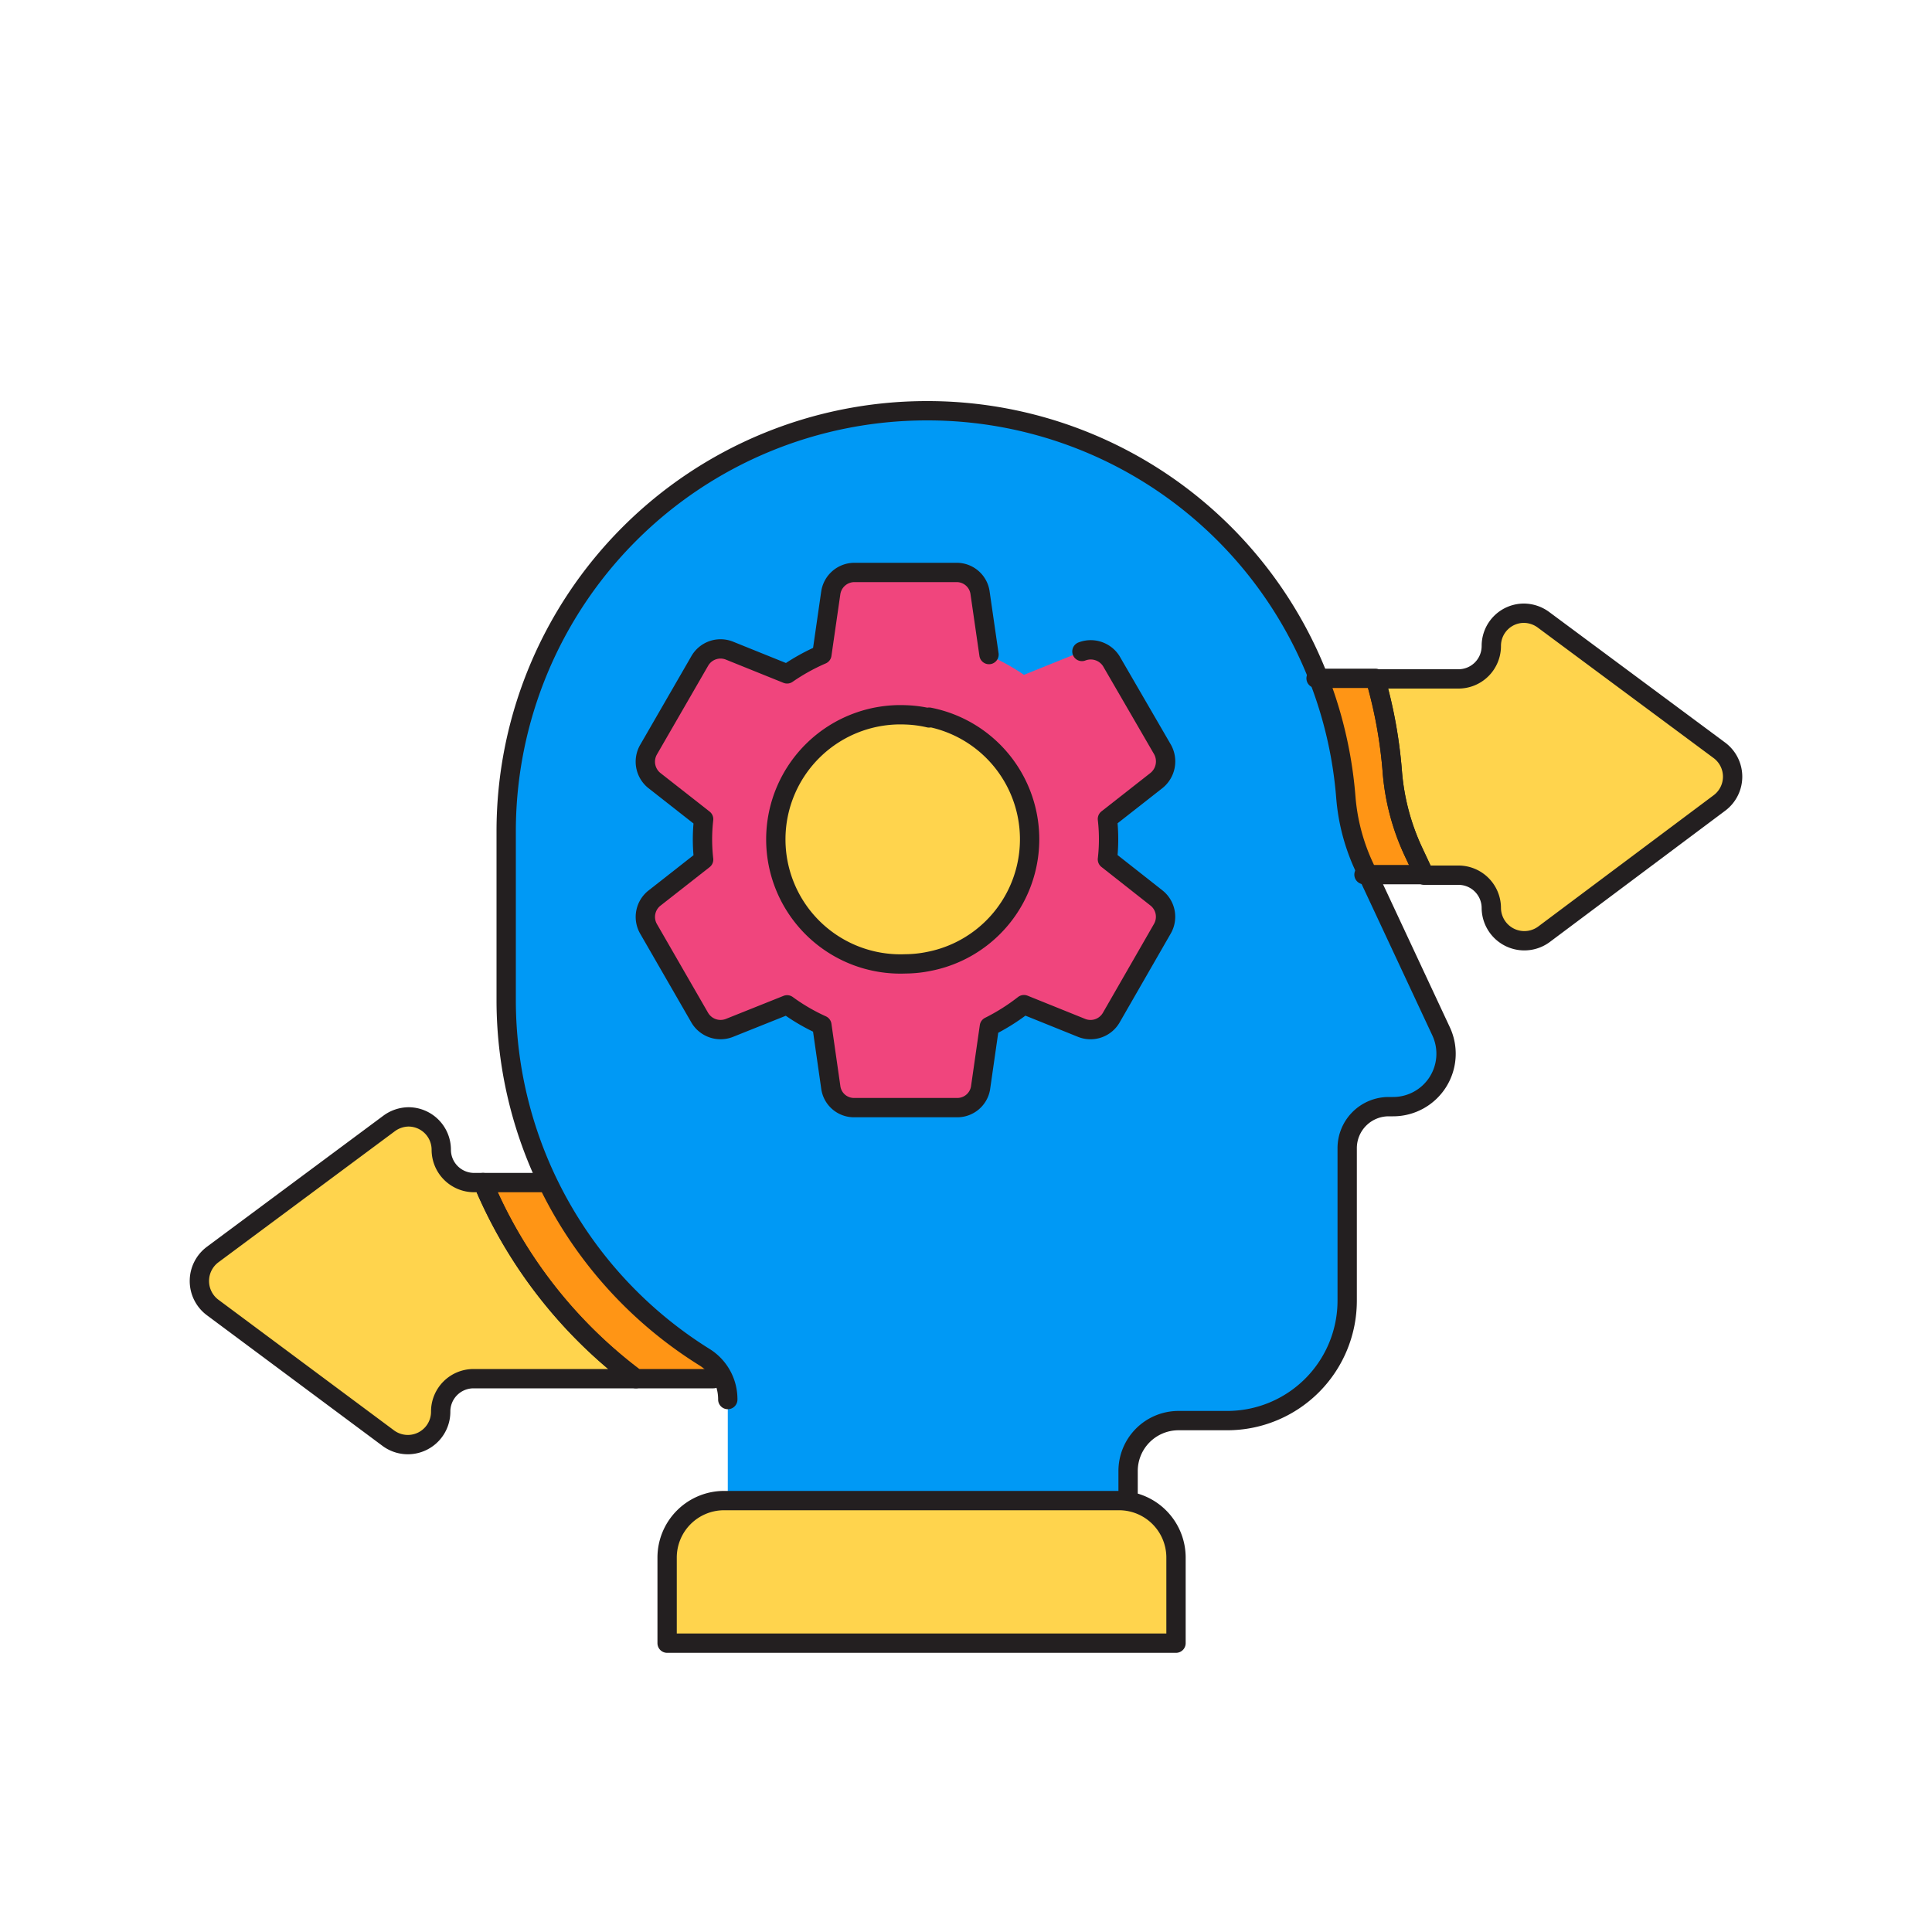 <svg xmlns="http://www.w3.org/2000/svg" viewBox="0 0 100 100" width="500" height="500" class="illustration"><title>26 - Decision</title><g id="Layer_1" data-name="Layer 1"><path d="M32.91,71.36h-8.4a1.7,1.7,0,0,0-1.7,1.71v0a1.7,1.7,0,0,1-2.71,1.37L11,67.67a1.71,1.71,0,0,1,0-2.73l9.14-6.79a1.73,1.73,0,0,1,1-.34,1.7,1.7,0,0,1,1.7,1.7,1.7,1.7,0,0,0,1.7,1.7H25A24.51,24.51,0,0,0,32.91,71.36Z" fill="#ffd44d"></path><path d="M44.91,62.9v6.77a1.69,1.69,0,0,1-1.69,1.69H32.91A24.51,24.51,0,0,1,25,61.21h18.2A1.69,1.69,0,0,1,44.91,62.9Z" fill="#ff9515"></path><path d="M89,41.56,79.9,48.37A1.71,1.71,0,0,1,77.19,47v0a1.7,1.7,0,0,0-1.7-1.7H73.72L73.12,44a12,12,0,0,1-1.05-4,24.24,24.24,0,0,0-.88-4.86h4.3a1.7,1.7,0,0,0,1.7-1.71,1.69,1.69,0,0,1,1.7-1.69,1.73,1.73,0,0,1,1,.34L89,38.84A1.7,1.7,0,0,1,89,41.56Z" fill="#ffd44d"></path><path d="M73.72,45.26H56.78a1.7,1.7,0,0,1-1.69-1.7V36.8a1.69,1.69,0,0,1,1.69-1.69H71.19A24.24,24.24,0,0,1,72.07,40a12,12,0,0,0,1.05,4Z" fill="#ff9515"></path><path d="M74.6,53.38l-4-8.56a10.48,10.48,0,0,1-.93-3.56,21.77,21.77,0,0,0-21.7-20h0A21.77,21.77,0,0,0,26.2,43v8.78A21.78,21.78,0,0,0,36.47,70.25a2.56,2.56,0,0,1,1.2,2.19v9.38H58.39V76.14A2.61,2.61,0,0,1,61,73.53h2.53a6.21,6.21,0,0,0,6.2-6.21V59.43a2.15,2.15,0,0,1,2.15-2.15h.22A2.74,2.74,0,0,0,74.6,53.38Z" fill="#0099f5"></path><path d="M37.47,77.67H57.92a2.95,2.95,0,0,1,2.95,2.95v4.43a0,0,0,0,1,0,0H34.53a0,0,0,0,1,0,0V80.62A2.95,2.95,0,0,1,37.47,77.67Z" fill="#ffd44d"></path><path d="M59.87,46.52l-2.54-2a9.13,9.13,0,0,0,0-2.09l2.55-2a1.27,1.27,0,0,0,.3-1.6l-2.65-4.57A1.26,1.26,0,0,0,56,33.72l-3,1.21a10.53,10.53,0,0,0-1.81-1l-.46-3.18a1.22,1.22,0,0,0-1.22-1.07H44.2A1.24,1.24,0,0,0,43,30.69l-.46,3.19a10.45,10.45,0,0,0-1.8,1l-3-1.21a1.24,1.24,0,0,0-1.52.54l-2.65,4.59a1.25,1.25,0,0,0,.3,1.6l2.55,2a9.13,9.13,0,0,0,0,2.09l-2.55,2a1.24,1.24,0,0,0-.3,1.59l2.64,4.58a1.25,1.25,0,0,0,1.53.55l3-1.2a10.08,10.08,0,0,0,1.8,1.05L43,56.27a1.21,1.21,0,0,0,1.22,1.06h5.31a1.22,1.22,0,0,0,1.22-1l.46-3.2A10.67,10.67,0,0,0,53,52l3,1.21a1.24,1.24,0,0,0,1.52-.54l2.65-4.61A1.24,1.24,0,0,0,59.87,46.52Z" fill="#f0457d"></path><path d="M48.09,37.16A6.26,6.26,0,0,0,46.86,37a6.45,6.45,0,1,0,0,12.89,6.26,6.26,0,0,0,1.23-.13,6.44,6.44,0,0,0,0-12.64Z" fill="#ffd44d"></path></g><g id="Layer_2" data-name="Layer 2"><path d="M32.91,71.36h-8.4a1.7,1.7,0,0,0-1.7,1.71v0a1.7,1.7,0,0,1-2.71,1.37L11,67.67a1.71,1.71,0,0,1,0-2.73l9.14-6.79a1.73,1.73,0,0,1,1-.34,1.7,1.7,0,0,1,1.7,1.7,1.7,1.7,0,0,0,1.7,1.7H25A24.51,24.51,0,0,0,32.91,71.36Z" fill="none" stroke="#231f20" stroke-linecap="round" stroke-linejoin="round"></path><path d="M36.92,71.36h-4A24.51,24.51,0,0,1,25,61.21h3.17" fill="none" stroke="#231f20" stroke-linecap="round" stroke-linejoin="round"></path><path d="M89,41.56,79.9,48.37A1.71,1.71,0,0,1,77.19,47v0a1.7,1.7,0,0,0-1.7-1.7H73.72L73.12,44a12,12,0,0,1-1.05-4,24.24,24.24,0,0,0-.88-4.86h4.3a1.7,1.7,0,0,0,1.7-1.71,1.69,1.69,0,0,1,1.7-1.69,1.73,1.73,0,0,1,1,.34L89,38.84A1.7,1.7,0,0,1,89,41.56Z" fill="none" stroke="#231f20" stroke-linecap="round" stroke-linejoin="round"></path><path d="M68.12,35.11h3.07A24.24,24.24,0,0,1,72.07,40a12,12,0,0,0,1.05,4l.6,1.27H70.6" fill="none" stroke="#231f20" stroke-linecap="round" stroke-linejoin="round"></path><path d="M58.39,77.67V76.14A2.61,2.61,0,0,1,61,73.53h2.53a6.21,6.21,0,0,0,6.2-6.21V59.43a2.15,2.15,0,0,1,2.15-2.15h.22a2.74,2.74,0,0,0,2.49-3.9l-4-8.56a10.48,10.48,0,0,1-.93-3.56,21.72,21.72,0,0,0-21.7-20h0A21.77,21.77,0,0,0,26.2,43v8.78A21.78,21.78,0,0,0,36.47,70.25a2.56,2.56,0,0,1,1.2,2.19" fill="none" stroke="#231f20" stroke-linecap="round" stroke-linejoin="round"></path><path d="M37.47,77.67H57.92a2.95,2.95,0,0,1,2.95,2.95v4.43a0,0,0,0,1,0,0H34.53a0,0,0,0,1,0,0V80.62A2.95,2.95,0,0,1,37.47,77.67Z" fill="none" stroke="#231f20" stroke-linecap="round" stroke-linejoin="round"></path><path d="M51.19,33.88l-.46-3.18a1.22,1.22,0,0,0-1.22-1.07H44.2A1.24,1.24,0,0,0,43,30.69l-.46,3.19a10.45,10.45,0,0,0-1.8,1l-3-1.21a1.24,1.24,0,0,0-1.52.54l-2.65,4.59a1.25,1.25,0,0,0,.3,1.6l2.55,2a9.13,9.13,0,0,0,0,2.09l-2.55,2a1.24,1.24,0,0,0-.3,1.59l2.64,4.58a1.25,1.25,0,0,0,1.53.55l3-1.2a10.08,10.08,0,0,0,1.8,1.05L43,56.27a1.21,1.21,0,0,0,1.22,1.06h5.31a1.22,1.22,0,0,0,1.22-1l.46-3.2A10.67,10.67,0,0,0,53,52l3,1.21a1.24,1.24,0,0,0,1.52-.54l2.65-4.61a1.24,1.24,0,0,0-.31-1.58l-2.54-2a9.13,9.13,0,0,0,0-2.09l2.55-2a1.27,1.27,0,0,0,.3-1.6l-2.65-4.57A1.26,1.26,0,0,0,56,33.72" fill="none" stroke="#231f20" stroke-linecap="round" stroke-linejoin="round"></path><path d="M48.09,37.16A6.26,6.26,0,0,0,46.86,37a6.45,6.45,0,1,0,0,12.89,6.26,6.26,0,0,0,1.23-.13,6.44,6.44,0,0,0,0-12.64Z" fill="none" stroke="#231f20" stroke-linecap="round" stroke-linejoin="round"></path></g></svg>
